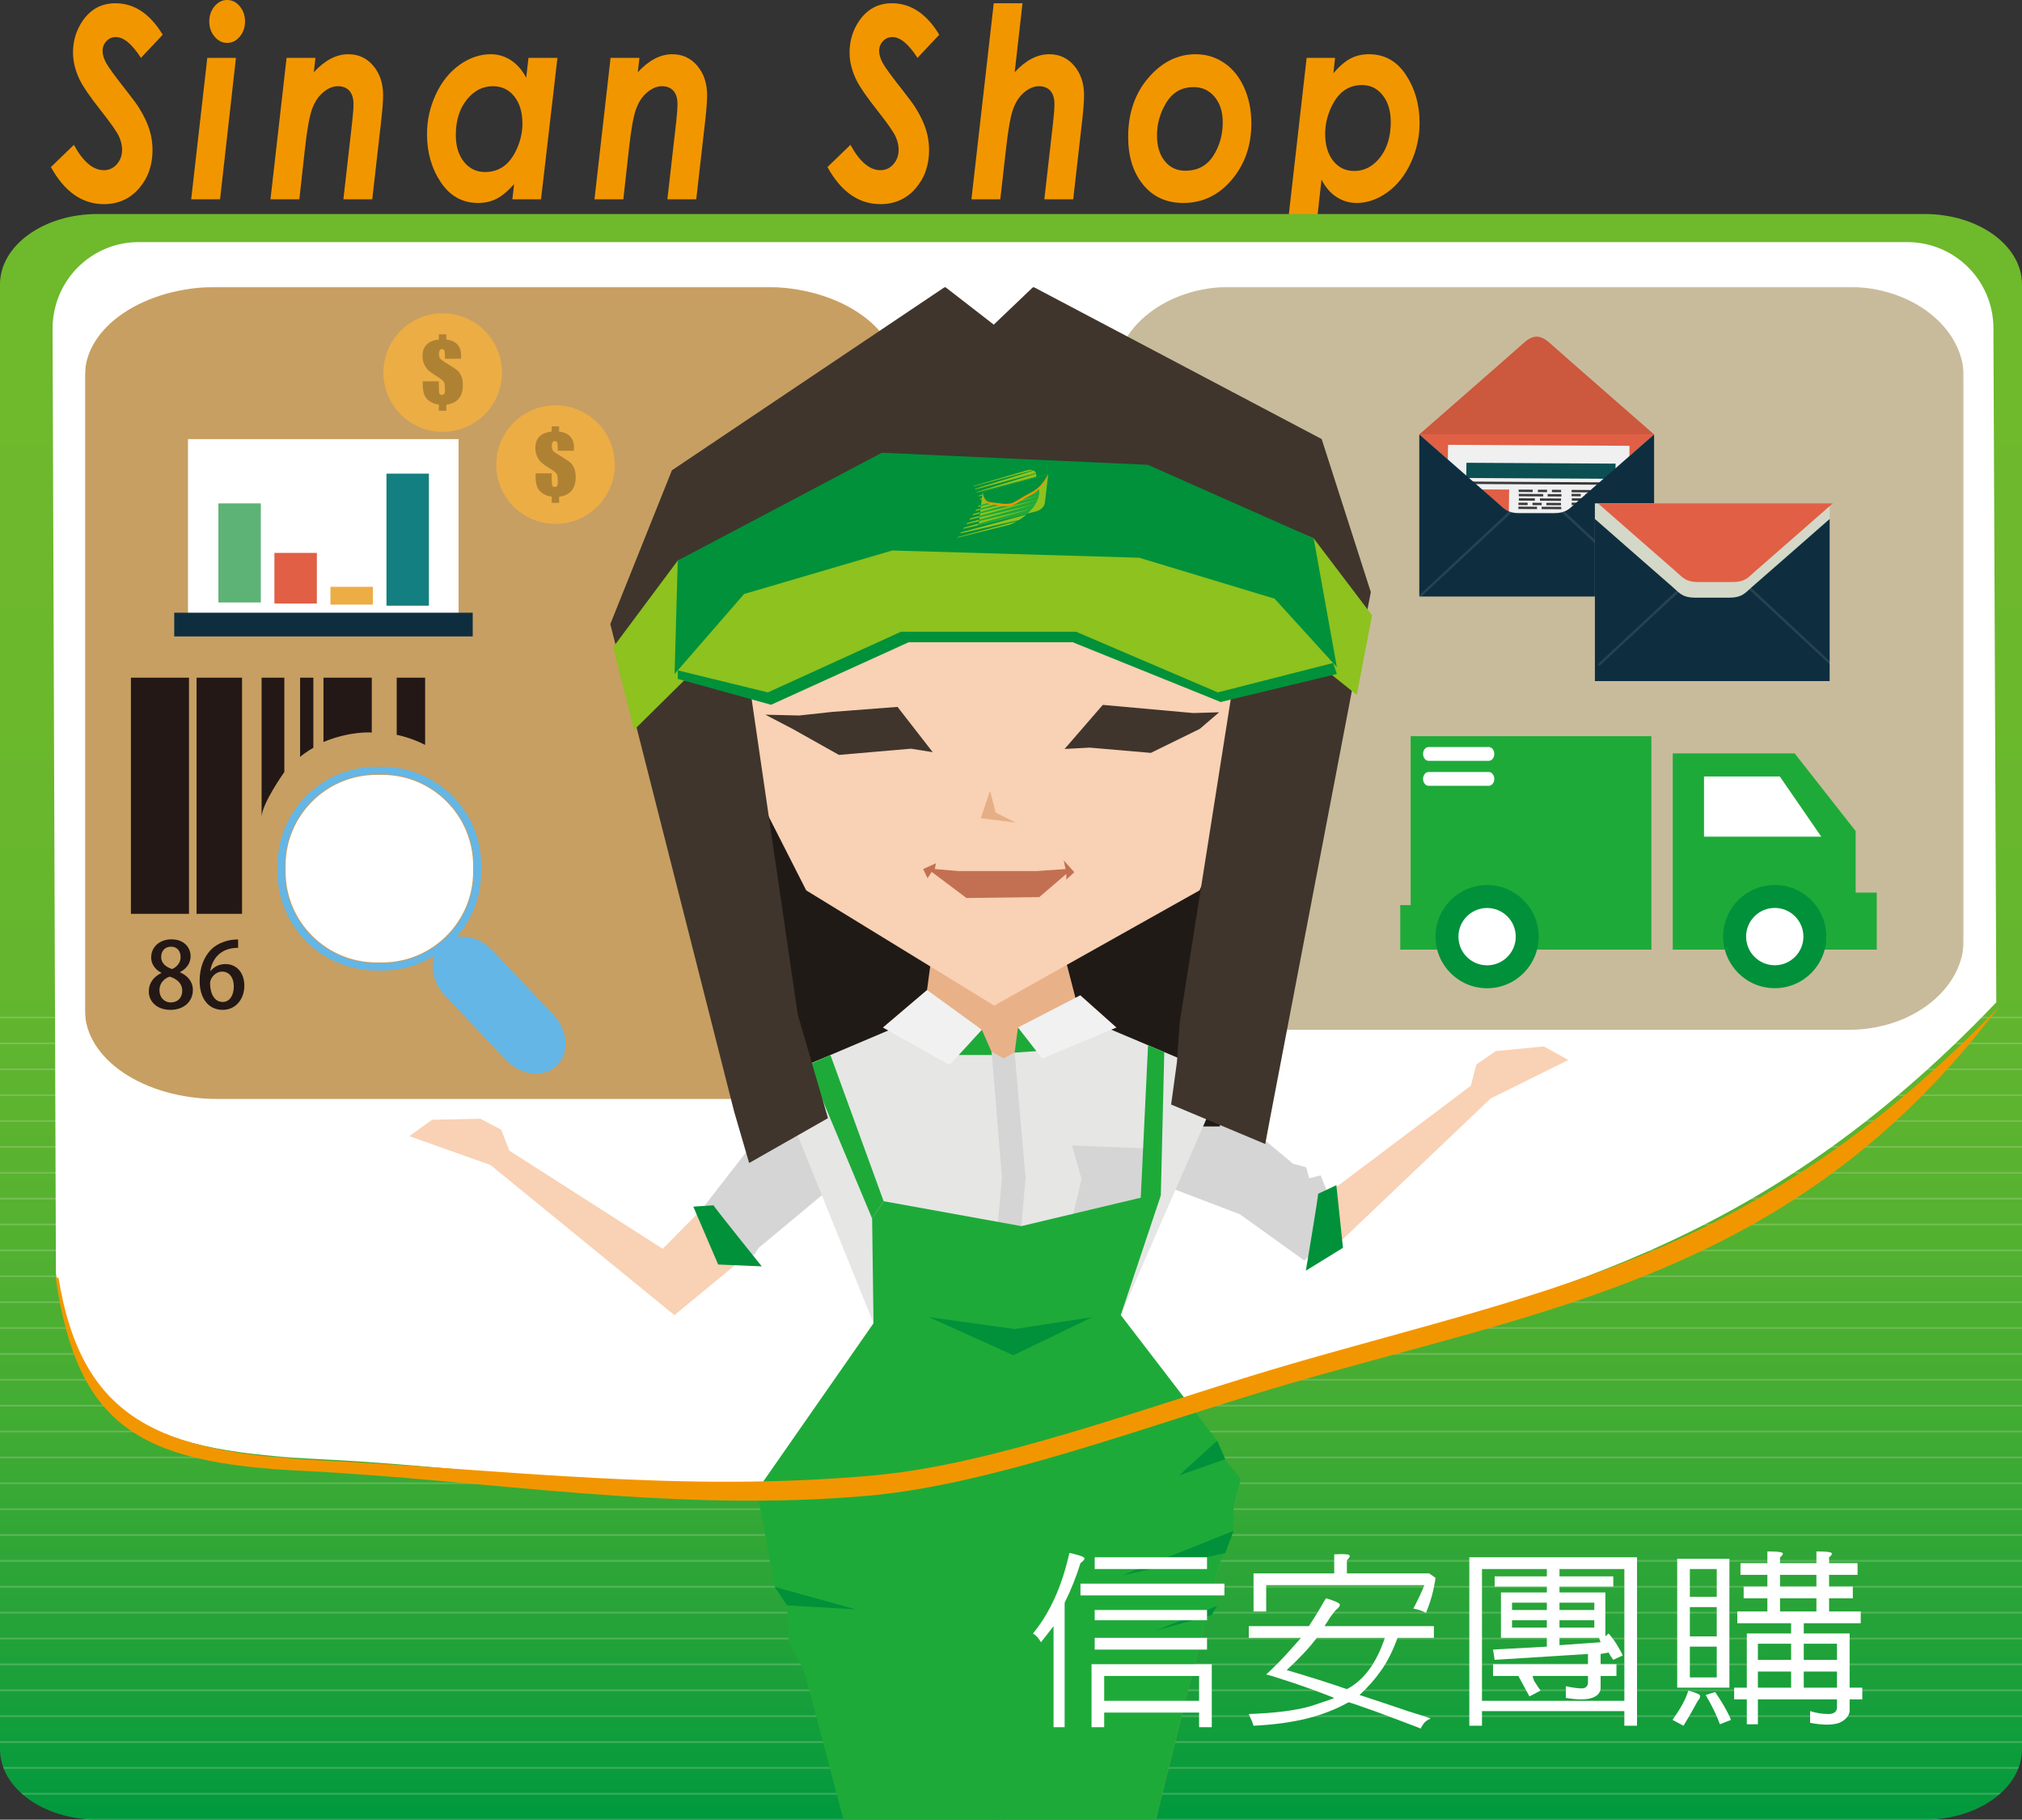 <?xml version="1.0" encoding="utf-8"?>
<!-- Generator: Adobe Illustrator 16.0.0, SVG Export Plug-In . SVG Version: 6.00 Build 0)  -->
<!DOCTYPE svg PUBLIC "-//W3C//DTD SVG 1.1//EN" "http://www.w3.org/Graphics/SVG/1.1/DTD/svg11.dtd">
<svg version="1.1" id="圖層_1" xmlns="http://www.w3.org/2000/svg" xmlns:xlink="http://www.w3.org/1999/xlink" x="0px" y="0px"
	 width="1000px" height="899.833px" viewBox="0 0 1000 899.833" enable-background="new 0 0 1000 899.833" xml:space="preserve">
<rect x="0" y="0" width="1000" height="899.833" fill="#333333" stroke="none"/>
<g>
	<g>
		<path fill="#F29600" d="M80.473,17.167L69.704,28.614c-4.429-6.856-8.555-10.287-12.378-10.287c-1.892,0-3.465,0.676-4.714,2.026
			c-1.251,1.347-1.876,2.966-1.876,4.854c0,1.758,0.572,3.707,1.715,5.847c1.144,2.145,4.608,6.881,10.394,14.213
			c3.072,3.898,5.091,6.665,6.055,8.293c2.322,3.772,3.992,7.295,5.009,10.575c1.019,3.28,1.528,6.612,1.528,9.998
			c0,7.589-2.25,13.953-6.75,19.096c-4.502,5.147-10.27,7.719-17.308,7.719c-10.716,0-19.45-6.108-26.2-18.327l11.358-10.994
			c4.572,8.357,9.52,12.537,14.842,12.537c2.537,0,4.669-0.985,6.403-2.954c1.733-1.974,2.6-4.35,2.6-7.137
			c0-2.189-0.529-4.415-1.581-6.689c-1.054-2.271-4.065-6.555-9.029-12.858c-5.251-6.645-8.698-11.658-10.342-15.047
			c-2.215-4.586-3.322-9.086-3.322-13.501c0-5.827,1.589-11.06,4.769-15.686c4-5.79,9.395-8.683,16.182-8.683
			C66.382,1.608,74.187,6.796,80.473,17.167z"/>
		<path fill="#F29600" d="M102.521,28.614h14.168l-7.857,69.955H94.556L102.521,28.614z M112.346,0c2.429,0,4.508,1.042,6.242,3.121
			c1.731,2.079,2.598,4.573,2.598,7.491c0,2.914-0.867,5.412-2.598,7.487c-1.733,2.083-3.813,3.121-6.242,3.121
			c-2.43,0-4.511-1.038-6.242-3.121c-1.733-2.075-2.6-4.574-2.6-7.487c0-2.917,0.867-5.412,2.6-7.491
			C107.835,1.042,109.916,0,112.346,0z"/>
		<path fill="#F29600" d="M141.73,28.614h14.276l-0.808,7.101c5.471-5.933,11.157-8.899,17.057-8.899
			c5.042,0,9.174,1.92,12.392,5.757c3.217,3.841,4.826,8.679,4.826,14.514c0,2.747-0.303,6.844-0.912,12.292l-4.461,39.189h-14.276
			l4.356-38.257c0.429-3.943,0.643-6.901,0.643-8.871c0-2.832-0.671-5.005-2.014-6.527c-1.345-1.521-3.253-2.283-5.727-2.283
			c-2.403,0-4.806,0.997-7.208,2.991c-2.403,1.99-4.248,4.757-5.54,8.293c-1.29,3.536-2.474,10.168-3.55,19.897l-2.742,24.756
			h-14.276L141.73,28.614z"/>
		<path fill="#F29600" d="M261.367,28.614h14.323l-8.126,69.955h-14.162l0.854-7.516c-3.111,3.471-6.018,5.892-8.718,7.259
			c-2.7,1.371-5.729,2.055-9.092,2.055c-7.725,0-13.867-3.406-18.427-10.221c-4.559-6.816-6.84-14.746-6.84-23.792
			c0-6.897,1.459-13.469,4.376-19.707c2.92-6.233,6.836-11.1,11.753-14.595c4.917-3.491,10.061-5.237,15.428-5.237
			c3.603,0,6.925,0.993,9.971,2.974c3.043,1.986,5.556,4.879,7.538,8.675L261.367,28.614z M239.88,85.067
			c3.524,0,6.598-0.944,9.22-2.824c2.625-1.884,4.826-4.834,6.606-8.858c1.778-4.024,2.667-8.13,2.667-12.325
			c0-5.542-1.339-9.998-4.016-13.371c-2.677-3.374-6.209-5.058-10.594-5.058c-5.104,0-9.436,2.25-12.994,6.75
			c-3.559,4.5-5.338,10.311-5.338,17.424c0,5.489,1.349,9.904,4.044,13.245C232.172,83.395,235.641,85.067,239.88,85.067z"/>
		<path fill="#F29600" d="M301.967,28.614h14.276l-0.808,7.101c5.471-5.933,11.157-8.899,17.057-8.899
			c5.042,0,9.174,1.92,12.392,5.757c3.217,3.841,4.826,8.679,4.826,14.514c0,2.747-0.303,6.844-0.911,12.292l-4.462,39.189h-14.276
			l4.356-38.257c0.429-3.943,0.643-6.901,0.643-8.871c0-2.832-0.671-5.005-2.014-6.527c-1.345-1.521-3.253-2.283-5.727-2.283
			c-2.403,0-4.806,0.997-7.208,2.991c-2.403,1.99-4.248,4.757-5.54,8.293c-1.29,3.536-2.474,10.168-3.55,19.897l-2.743,24.756
			h-14.276L301.967,28.614z"/>
		<path fill="#F29600" d="M464.526,17.167l-10.769,11.446c-4.429-6.856-8.555-10.287-12.378-10.287
			c-1.892,0-3.465,0.676-4.714,2.026c-1.251,1.347-1.876,2.966-1.876,4.854c0,1.758,0.572,3.707,1.715,5.847
			c1.143,2.145,4.608,6.881,10.394,14.213c3.072,3.898,5.09,6.665,6.055,8.293c2.321,3.772,3.992,7.295,5.009,10.575
			c1.02,3.28,1.528,6.612,1.528,9.998c0,7.589-2.25,13.953-6.75,19.096c-4.502,5.147-10.271,7.719-17.308,7.719
			c-10.716,0-19.45-6.108-26.201-18.327l11.359-10.994c4.572,8.357,9.52,12.537,14.842,12.537c2.537,0,4.669-0.985,6.402-2.954
			c1.733-1.974,2.6-4.35,2.6-7.137c0-2.189-0.529-4.415-1.581-6.689c-1.054-2.271-4.065-6.555-9.029-12.858
			c-5.251-6.645-8.697-11.658-10.341-15.047c-2.216-4.586-3.322-9.086-3.322-13.501c0-5.827,1.589-11.06,4.769-15.686
			c4-5.79,9.396-8.683,16.183-8.683C450.436,1.608,458.24,6.796,464.526,17.167z"/>
		<path fill="#F29600" d="M491.467,1.608h14.223l-3.865,34.098c5.477-5.929,11.167-8.891,17.075-8.891
			c5.05,0,9.185,1.92,12.402,5.757c3.223,3.841,4.834,8.679,4.834,14.514c0,2.747-0.301,6.844-0.911,12.292l-4.46,39.189h-14.278
			l4.358-38.257c0.427-3.943,0.643-6.901,0.643-8.871c0-2.832-0.671-5.005-2.01-6.527c-1.343-1.521-3.247-2.283-5.713-2.283
			c-2.398,0-4.796,0.997-7.192,2.991c-2.396,1.994-4.237,4.761-5.525,8.297c-1.288,3.54-2.468,10.177-3.54,19.91l-2.804,24.74
			h-14.276L491.467,1.608z"/>
		<path fill="#F29600" d="M591.329,26.815c5.176,0,9.888,1.436,14.119,4.305c4.232,2.873,7.527,6.946,9.884,12.219
			c2.356,5.27,3.536,11.186,3.536,17.745c0,10.889-3.23,20.158-9.701,27.808c-6.461,7.65-14.461,11.475-23.998,11.475
			c-8.289,0-14.896-3.011-19.824-9.033c-4.932-6.022-7.398-13.896-7.398-23.629c0-11.743,3.342-21.497,10.019-29.252
			C574.646,30.693,582.435,26.815,591.329,26.815z M590.336,43.079c-5.851,0-10.335,2.519-13.456,7.556s-4.68,10.49-4.68,16.361
			c0,5.233,1.273,9.444,3.825,12.634c2.552,3.194,5.944,4.793,10.188,4.793c6.026,0,10.616-2.433,13.773-7.3
			c3.158-4.862,4.736-10.425,4.736-16.683c0-5.143-1.338-9.322-4.012-12.541C598.034,44.687,594.576,43.079,590.336,43.079z"/>
		<path fill="#F29600" d="M649.613,124.158h-14.278l10.877-95.544h14.063l-0.847,7.584c3.081-3.536,5.957-5.985,8.626-7.344
			c2.678-1.359,5.677-2.039,9.001-2.039c7.683,0,13.77,3.406,18.267,10.221c4.496,6.815,6.742,14.726,6.742,23.727
			c0,6.901-1.445,13.48-4.33,19.739c-2.889,6.258-6.767,11.133-11.637,14.628c-4.867,3.491-9.938,5.237-15.211,5.237
			c-3.564,0-6.863-0.985-9.896-2.95c-3.027-1.969-5.509-4.838-7.43-8.606L649.613,124.158z M673.584,42.054
			c-3.431,0-6.449,0.952-9.054,2.865c-2.596,1.912-4.777,4.883-6.526,8.919c-1.75,4.037-2.629,8.159-2.629,12.366
			c0,5.518,1.318,9.953,3.955,13.314c2.637,3.357,6.112,5.033,10.433,5.033c5.021,0,9.29-2.25,12.793-6.75
			c3.504-4.5,5.258-10.307,5.258-17.423c0-5.485-1.33-9.912-3.983-13.277C681.173,43.734,677.763,42.054,673.584,42.054z"/>
	</g>
	<g>
		<defs>
			<path id="SVGID_1_" d="M48.169,105.832C21.574,105.832,0,121.403,0,140.625v724.406c0,19.225,21.574,34.801,48.169,34.801h903.67
				c26.596,0,48.161-15.576,48.161-34.801V140.625c0-19.222-21.565-34.794-48.161-34.794H48.169z"/>
		</defs>
		<clipPath id="SVGID_2_">
			<use xlink:href="#SVGID_1_"  overflow="visible"/>
		</clipPath>
		
			<linearGradient id="SVGID_3_" gradientUnits="userSpaceOnUse" x1="202.7" y1="920.791" x2="206.447" y2="920.791" gradientTransform="matrix(0 213.833 213.833 0 -196391.375 -43245.5)">
			<stop  offset="0" style="stop-color:#6FB92C"/>
			<stop  offset="0.299" style="stop-color:#6CB82C"/>
			<stop  offset="0.477" style="stop-color:#64B62E"/>
			<stop  offset="0.623" style="stop-color:#56B230"/>
			<stop  offset="0.751" style="stop-color:#42AC33"/>
			<stop  offset="0.869" style="stop-color:#28A438"/>
			<stop  offset="0.976" style="stop-color:#089B3D"/>
			<stop  offset="1" style="stop-color:#00993E"/>
		</linearGradient>
		<rect y="98.564" clip-path="url(#SVGID_2_)" fill="url(#SVGID_3_)" width="1009.151" height="801.268"/>
		<g opacity="0.3" clip-path="url(#SVGID_2_)">
			<line fill="none" stroke="#BBD7A9" stroke-width="0.858" x1="0" y1="503.182" x2="1016.638" y2="503.182"/>
			<line fill="none" stroke="#BBD7A9" stroke-width="0.858" x1="0" y1="515.979" x2="1016.638" y2="515.979"/>
			<line fill="none" stroke="#BBD7A9" stroke-width="0.858" x1="0" y1="528.771" x2="1016.638" y2="528.771"/>
			<line fill="none" stroke="#BBD7A9" stroke-width="0.858" x1="0" y1="541.568" x2="1016.638" y2="541.568"/>
			<line fill="none" stroke="#BBD7A9" stroke-width="0.858" x1="0" y1="554.357" x2="1016.638" y2="554.357"/>
			<line fill="none" stroke="#BBD7A9" stroke-width="0.858" x1="0" y1="567.158" x2="1016.638" y2="567.158"/>
			<line fill="none" stroke="#BBD7A9" stroke-width="0.858" x1="0" y1="579.959" x2="1016.638" y2="579.959"/>
			<line fill="none" stroke="#BBD7A9" stroke-width="0.858" x1="0" y1="592.748" x2="1016.638" y2="592.748"/>
			<line fill="none" stroke="#BBD7A9" stroke-width="0.858" x1="0" y1="605.545" x2="1016.638" y2="605.545"/>
			<line fill="none" stroke="#BBD7A9" stroke-width="0.858" x1="0" y1="618.338" x2="1016.638" y2="618.338"/>
			<line fill="none" stroke="#BBD7A9" stroke-width="0.858" x1="0" y1="631.131" x2="1016.638" y2="631.131"/>
			<line fill="none" stroke="#BBD7A9" stroke-width="0.858" x1="0" y1="643.924" x2="1016.638" y2="643.924"/>
			<line fill="none" stroke="#BBD7A9" stroke-width="0.858" x1="0" y1="656.725" x2="1016.638" y2="656.725"/>
			<line fill="none" stroke="#BBD7A9" stroke-width="0.858" x1="0" y1="669.518" x2="1016.638" y2="669.518"/>
			<line fill="none" stroke="#BBD7A9" stroke-width="0.858" x1="0" y1="682.316" x2="1016.638" y2="682.316"/>
			<line fill="none" stroke="#BBD7A9" stroke-width="0.858" x1="0" y1="695.109" x2="1016.638" y2="695.109"/>
			<line fill="none" stroke="#BBD7A9" stroke-width="0.858" x1="0" y1="707.896" x2="1016.638" y2="707.896"/>
			<line fill="none" stroke="#BBD7A9" stroke-width="0.858" x1="0" y1="720.695" x2="1016.638" y2="720.695"/>
			<line fill="none" stroke="#BBD7A9" stroke-width="0.858" x1="0" y1="733.488" x2="1016.638" y2="733.488"/>
			<line fill="none" stroke="#BBD7A9" stroke-width="0.858" x1="0" y1="746.289" x2="1016.638" y2="746.289"/>
			<line fill="none" stroke="#BBD7A9" stroke-width="0.858" x1="0" y1="759.082" x2="1016.638" y2="759.082"/>
			<line fill="none" stroke="#BBD7A9" stroke-width="0.858" x1="0" y1="771.875" x2="1016.638" y2="771.875"/>
			<line fill="none" stroke="#BBD7A9" stroke-width="0.858" x1="0" y1="784.676" x2="1016.638" y2="784.676"/>
			<line fill="none" stroke="#BBD7A9" stroke-width="0.858" x1="0" y1="797.465" x2="1016.638" y2="797.465"/>
			<line fill="none" stroke="#BBD7A9" stroke-width="0.858" x1="0" y1="810.266" x2="1016.638" y2="810.266"/>
			<line fill="none" stroke="#BBD7A9" stroke-width="0.858" x1="0" y1="823.055" x2="1016.638" y2="823.055"/>
			<line fill="none" stroke="#BBD7A9" stroke-width="0.858" x1="0" y1="835.855" x2="1016.638" y2="835.855"/>
			<line fill="none" stroke="#BBD7A9" stroke-width="0.858" x1="0" y1="848.645" x2="1016.638" y2="848.645"/>
			<line fill="none" stroke="#BBD7A9" stroke-width="0.858" x1="0" y1="861.445" x2="1016.638" y2="861.445"/>
			<line fill="none" stroke="#BBD7A9" stroke-width="0.858" x1="8.02" y1="887.031" x2="1008.614" y2="887.031"/>
			<line fill="none" stroke="#BBD7A9" stroke-width="0.858" x1="0" y1="874.242" x2="1016.638" y2="874.242"/>
			<line fill="none" stroke="#BBD7A9" stroke-width="0.858" x1="20.05" y1="899.832" x2="996.586" y2="899.832"/>
		</g>
		<path clip-path="url(#SVGID_2_)" fill="#FFFFFF" d="M25.995,162.297c0-3.894,0.563-7.642,1.544-11.226
			c4.934-18.05,21.415-31.348,41.032-31.348H943.29c23.511,0,42.574,19.063,42.574,42.574l1.433,333.351
			C868.4,620.275,762.545,639.502,635.152,677.6c-64.714,19.389-141.073,50.602-203.153,56.385
			c-96.963,8.891-181.342-7.865-272.478-12.334c-80.88-3.979-121.568-17.514-131.864-92L25.995,162.297z"/>
		<defs>
			<filter id="Adobe_OpacityMaskFilter" filterUnits="userSpaceOnUse" x="41.99" y="141.862" width="929.299" height="1064.468">
				<feColorMatrix  type="matrix" values="1 0 0 0 0  0 1 0 0 0  0 0 1 0 0  0 0 0 1 0"/>
			</filter>
		</defs>
		<mask maskUnits="userSpaceOnUse" x="41.99" y="141.862" width="929.299" height="1064.468" id="SVGID_4_">
			<g filter="url(#Adobe_OpacityMaskFilter)">
				<rect x="41.99" y="141.862" clip-path="url(#SVGID_2_)" width="929.299" height="1064.468"/>
				<g enable-background="new    ">
					<g>
						<defs>
							<rect id="SVGID_5_" x="41.99" y="141.862" width="929.299" height="1064.468"/>
						</defs>
						<clipPath id="SVGID_6_" clip-path="url(#SVGID_2_)">
							<use xlink:href="#SVGID_5_"  overflow="visible"/>
						</clipPath>
						<path clip-path="url(#SVGID_6_)" fill="#FFFFFF" d="M23.531,166.456c0-3.886,0.562-7.642,1.542-11.223
							c4.936-18.058,21.411-31.348,41.028-31.348h874.723c23.503,0,42.57,19.067,42.57,42.57l1.429,333.35
							C865.938,624.43,760.079,643.656,632.687,681.766c-64.714,19.385-141.081,50.594-203.158,56.377
							c-96.958,8.891-181.339-7.861-272.481-12.334c-80.872-3.979-121.56-17.504-131.858-92.004L23.531,166.456z"/>
					</g>
				</g>
			</g>
		</mask>
		<g clip-path="url(#SVGID_2_)" mask="url(#SVGID_4_)">
			<g>
				<rect x="41.99" y="141.862" fill="none" width="929.299" height="1064.468"/>
				<path fill="#C79F62" d="M443.876,499.54c0,24.243-29.376,43.896-65.61,43.896H107.609c-36.239,0-65.619-19.652-65.619-43.896
					V185.763c0-24.243,29.38-43.901,65.619-43.901h270.656c36.234,0,65.61,19.658,65.61,43.901V499.54z"/>
				<path fill="#C8BB9B" d="M971.289,464.29c0,24.834-25.59,44.966-57.157,44.966H608.435c-31.566,0-57.156-20.132-57.156-44.966
					V186.825c0-24.829,25.59-44.962,57.156-44.962h305.697c31.567,0,57.157,20.133,57.157,44.962V464.29z"/>
				<polygon fill="#F9D1B4" points="417.373,527.141 327.741,617.537 246.204,565.359 242.045,575.662 333.537,650.342 
					409.699,587.576 426.817,553.873 				"/>
				<polygon fill="#F9D1B4" points="558.663,508.191 654.919,591.496 732.239,533.268 737.179,543.229 651.636,624.658 
					570.919,567.867 551.278,535.566 				"/>
				<polygon fill="#D5D5D5" points="653.146,581.242 647.506,582.67 645.976,577.213 639.498,575.492 585.511,530.375 
					559.603,503.963 532.349,503.189 449.855,502.389 433.071,503.963 421.108,514.863 385.258,548.486 380.176,555.379 
					348.617,595.982 354.468,623.656 366.891,625.805 370.125,625.076 367.466,621.451 373.039,620.43 375.114,617.174 
					416.502,582.67 451.371,658.527 445.168,676.969 536.471,675.773 528.153,661.641 558.984,579.801 613.22,600.484 
					645.048,623.318 653.08,616.008 657.394,591.865 				"/>
				<path fill="#00913A" d="M651.9,590.348c0.195,0.605-6.075,38.018-6.075,38.018l18.355-11.324l-3.264-30.986L651.9,590.348z"/>
				<path fill="#F1F1F1" d="M467.318,1206.326l-69.157-2.922l46.616-62.504l65.06,1.678l33.629-4.631l81.18,19.125l8.643,30.225
					l-32.022,12.088l-81.372-12.088L467.318,1206.326z M389.254,1203.027l-4.026-0.168l-13.682-22.025l49.402-33.613l12.803-3.838
					L389.254,1203.027"/>
				<polygon fill="#DEDFE0" points="398.157,1203.404 389.25,1203.027 433.749,1143.379 442.226,1140.836 444.777,1140.9 				"/>
				<polygon fill="#C4C3C3" points="486.758,1154.488 475.057,1168.961 479.511,1170.674 499.044,1159.549 517.419,1169.254 
					521.244,1168.15 512.509,1154.488 				"/>
				<polygon fill="#764A22" points="483.853,1154.488 476.313,1167.473 477.938,1168.15 496.867,1154.488 				"/>
				<polygon fill="#764A22" points="496.143,1154.572 515.931,1167.09 517.37,1166.41 510.726,1153.791 				"/>
				<polygon fill="#201A17" points="369.914,557.039 603.268,557.039 624.752,409.432 371.718,393.055 				"/>
				<polygon fill="#8EA047" points="433.997,961.332 429.621,1000.508 481.979,1154.271 489.374,1156.404 497.117,1154.271 
					505.737,1156.404 512.992,1154.271 560.014,1000.508 555.66,963.85 613.717,731.209 568.567,675.305 496.234,685.404 
					423.242,672.199 374.304,737.162 				"/>
				<polygon fill="#7B8A3E" points="395.288,709.203 507.405,742.805 589.673,701.432 586.874,697.965 396.965,706.787 				"/>
				<polygon fill="#707F32" points="471.958,773.242 492.18,784.758 513.147,773.242 492.546,776.004 				"/>
				<polygon fill="#707F32" points="487.606,778.344 495.825,1154.381 497.961,1154.211 497.027,778.344 				"/>
				<polygon fill="#E6E6E5" points="456.797,502.156 383.183,533.377 432.003,654.373 395.288,709.203 507.414,737.162 
					591.109,698.49 554.297,650.338 605.563,532.832 534.273,502.713 				"/>
				<polygon fill="#D5D5D5" points="530.192,566.422 569.462,568.033 572.367,586.014 557.458,605.705 538.2,611.115 
					530.192,602.848 534.916,583.162 				"/>
				<polygon fill="#E9B188" points="461.998,463.163 456.797,502.156 496.413,523.49 534.27,502.713 523.45,460.868 				"/>
				<polygon fill="#707F32" points="565.234,719.385 584.632,737.162 608.521,747.785 				"/>
				<polygon fill="#707F32" points="419.725,719.385 407.78,739.889 383.183,750.816 403.687,737.162 				"/>
				<polygon fill="#F9D1B4" points="367.708,275.208 353.725,351.774 398.72,440.296 491.693,497.282 593.233,440.296 
					629.643,358.021 615.878,268.559 491.474,192 				"/>
				<polygon fill="#F1F1F1" points="458.478,489.556 436.649,508.109 469.604,526.656 485.608,509.256 				"/>
				<polygon fill="#F1F1F1" points="503.429,508.109 515.417,523.486 552.145,508.109 534.27,492.177 				"/>
				<polygon fill="#1EAA39" points="485.608,509.256 491.061,521.711 474.158,521.711 				"/>
				<polygon fill="#1EAA39" points="503.429,508.109 501.805,520.523 512.545,519.795 				"/>
				<polygon fill="#D5D5D5" points="490.416,520.256 495.532,582.303 489.246,652.502 495.532,733.59 507.409,737.158 
					513.147,734.514 501.205,651.928 507.18,582.596 501.805,520.523 496.413,523.49 				"/>
				<polygon fill="#3F352C" points="374.485,318.478 407.87,308.578 456.252,308.578 456.252,314.852 409.827,313.526 				"/>
				<polygon fill="#3F352C" points="531.271,308.578 531.271,314.848 582.747,316.008 609.326,324.284 583.753,309.766 				"/>
				<polygon fill="#3F352C" points="391.984,360.446 414.909,373.308 450.452,370.231 461.283,371.945 443.88,349.565 
					411.67,352.031 395.262,353.817 378.522,353.422 				"/>
				<polygon fill="#3F352C" points="593.347,360.446 569.145,372.311 538.929,369.699 526.501,370.37 545.394,348.576 
					590.075,352.601 602.942,352.234 				"/>
				<polygon fill="#E6AE84" points="489.63,391.122 485.087,404.594 502.242,406.767 492.407,401.819 				"/>
				<polygon fill="#C37052" points="462.862,426.901 456.541,429.749 458.722,434.286 460.783,431.161 477.975,444.072 
					514.01,443.608 527.356,432.154 527.356,434.99 531.312,431.307 526.087,425.48 526.981,429.749 512.765,430.738 
					474.025,430.738 462.317,429.749 				"/>
				<polygon fill="#3F352C" points="484.711,227.417 448.887,274.15 374.485,303.67 369.914,311.532 461.288,281.633 
					491.689,226.624 				"/>
				<polygon fill="#1EAA39" points="431.317,602.555 432.003,654.373 374.304,737.162 383.183,784.762 389.244,793.875 
					389.992,811.43 397.896,826.725 419.721,909.59 492.473,919.58 570.626,903.881 590.202,825.387 595.276,805.07 
					601.953,794.119 600.948,782.344 603.414,772.488 610.071,757.035 610.132,745.549 613.717,731.209 605.929,721.564 
					601.953,712.422 554.293,650.338 574.093,591.154 564.059,592.293 505.123,606.322 437.012,594.002 				"/>
				<polygon fill="#1EAA39" points="564.059,594.572 567.773,516.865 575.806,520.256 574.093,591.154 				"/>
				<polygon fill="#1EAA39" points="431.317,602.555 399.563,526.66 410.693,521.711 437.012,594.002 				"/>
				<polygon fill="#3F352C" points="491.693,226.62 384.851,288.176 369.918,333.285 394.505,501.578 409.483,552.934 
					370.496,575.117 363.09,549.734 301.835,308.619 332.3,232.573 467.395,141.862 491.474,160.535 511.033,141.862 
					653.649,217.115 677.946,292.782 627.934,553.992 625.745,565.727 579.195,546.195 582.084,525.072 583.46,505.525 
					614.294,310.206 596.358,288.334 				"/>
				<polygon fill="#00913A" points="459.432,651.354 501.77,657.209 540.133,651.354 501.2,670.186 				"/>
				<polygon fill="#00913A" points="601.953,712.422 583.049,729.643 605.929,721.564 				"/>
				<polygon fill="#00913A" points="610.071,757.035 555.05,779 605.929,768.018 				"/>
				<polygon fill="#00913A" points="383.183,784.758 423.322,795.832 389.244,793.871 				"/>
				<polygon fill="#00913A" points="601.953,794.119 571.651,806.299 599.166,798.689 				"/>
				<polygon fill="#8DC21F" points="335.197,277.189 443.294,236.032 573.3,234.25 649.687,266.203 678.561,304.261 
					671.024,343.628 630.371,311.084 486.841,287.423 355.013,320.028 313.605,360.93 303.237,320.069 				"/>
				<polygon fill="#00913A" points="333.625,333.293 335.195,277.189 436.164,223.885 567.688,229.851 649.687,266.208 
					661.165,329.904 519.36,280.599 391.321,306.669 				"/>
				<polygon fill="#8DC21F" points="333.625,333.293 380.937,347.136 449.347,315.483 532.223,316.199 603.707,347.136 
					661.165,329.904 630.371,296.058 563.375,275.794 441.26,272.221 367.981,293.742 				"/>
				<polygon fill="#00913A" points="335.197,335.702 335.197,331.502 379.761,342.391 445.575,312.407 532.19,312.407 
					602.282,342.391 659.31,327.853 661.165,333.293 603.707,347.136 530.57,317.611 449.347,317.611 381.346,348.511 				"/>
				<g opacity="0.25">
					<g>
						<path fill="none" d="M487.4,262.781"/>
					</g>
				</g>
				<g opacity="0.25">
					<g>
						<path fill="none" d="M486.809,262.94"/>
					</g>
				</g>
				<path fill="#8DC21F" d="M485.974,243.229l-1.955,16.471l27.925-6.693l0.743-0.195c2.233-0.753,3.78-2.169,4.113-4.391
					l0.049-0.435l1.563-13.44L485.974,243.229z"/>
				<path fill="#8DC21F" d="M484.829,247.054l0.775-0.195l0.041-0.488l-1.025,0.31L484.829,247.054z M512.382,233.989
					c-0.053-0.171-0.126-0.33-0.226-0.476c-0.252-0.375-0.61-0.651-1.044-0.846l-28.886,9.033l0.155,0.289L512.382,233.989z
					 M510.744,232.528c-0.541-0.167-1.204-0.427-2.872,0.053l-26.352,7.723l0.088,0.199L510.744,232.528z M483.053,243.278
					l0.118,0.232l29.242-7.731c0.16-0.606,0.172-1.009,0.021-1.575 M483.997,245.484l1.768-0.46l0.041-0.431l-1.947,0.602
					L483.997,245.484z"/>
				<path fill="#1EAA39" d="M484.019,259.697l24.261-5.811c0.816-0.761,1.563-1.55,2.214-2.36l-26.379,7.34L484.019,259.697z
					 M484.265,257.711l26.242-6.197c0.6-0.736,1.123-1.489,1.572-2.25l-27.73,7.653L484.265,257.711z M513.843,241.704
					l-28.564,7.983l-0.081,0.598l28.771-6.925C513.981,242.798,513.944,242.249,513.843,241.704 M484.481,255.803l27.612-6.563
					c0.42-0.696,0.766-1.396,1.055-2.096l-28.561,7.894L484.481,255.803z M484.802,253.886l28.357-6.779
					c0.256-0.647,0.451-1.286,0.59-1.92l-28.892,8.016L484.802,253.886z M484.994,252.063l28.755-6.885
					c0.135-0.606,0.203-1.208,0.22-1.798l-28.892,8.032L484.994,252.063z"/>
				<path fill="#8DC21F" d="M484.214,255.872l0.091-0.753l-4.47,1.241l-0.431,0.643L484.214,255.872z M484.733,251.506l-2.008,0.566
					l-0.425,0.639l2.36-0.565L484.733,251.506z M484.945,249.785l-0.838,0.232l-0.419,0.635l1.184-0.285L484.945,249.785z
					 M484.525,253.292l-3.229,0.903l-0.421,0.63l3.56-0.842L484.525,253.292z M475.308,263.229l-0.385,0.533l-0.008,0.041
					l29.035-6.641c1.36-0.838,2.604-1.758,3.726-2.734L475.308,263.229z M473.645,265.577l-0.23,0.346l25.989-6.466
					c0.697-0.28,1.389-0.594,2.085-0.932c0.522-0.265,1.031-0.541,1.53-0.818L473.645,265.577z M483.744,259.766l0.1-0.822
					l-7.069,1.966l-0.385,0.582L483.744,259.766z M483.98,257.789l0.098-0.785l-5.756,1.611l-0.395,0.598L483.98,257.789z"/>
				<path fill="#00913A" d="M485.974,243.229c0.332,4.826,2.269,5.701,4.914,5.953c2.977,0.293,5.739,1.375,8.903,0.797
					c2.028-0.374,4.527-2.393,6.642-3.646c4.165-2.466,7.927-3.426,11.813-11.491l0.167-0.301
					C518.412,234.542,486.306,243.136,485.974,243.229"/>
				<path fill="#F29600" d="M518.404,234.542C518.404,234.55,518.412,234.538,518.404,234.542
					c-4.447,7.979-7.628,8.402-11.89,10.844c-2.01,1.151-4.417,2.97-6.358,3.487c-0.124,0.028-0.249,0.061-0.373,0.081
					c-3.147,0.578-5.998-0.191-8.984-0.476c-2.588-0.264-4.055-0.728-4.826-5.249h-0.008c0.353,4.797,1.929,5.929,4.563,6.181
					c2.973,0.289,6.006,1.367,9.192,0.789c0.122-0.024,0.242-0.053,0.37-0.089c1.994-0.525,4.404-2.36,6.402-3.5
					c4.177-2.4,8.524-3.528,11.723-11.633C518.282,234.835,518.343,234.689,518.404,234.542"/>
				<path fill="#00913A" d="M352.846,596.012c0.125,0.631,23.881,30.209,23.881,30.209l-21.554-0.912l-12.291-28.621
					L352.846,596.012z"/>
				<polygon fill="#F9D1B4" points="725.749,543.432 737.179,543.225 775.635,524.158 763.489,517.455 739.726,519.783 
					730.144,526.395 				"/>
				<polygon fill="#F9D1B4" points="254.25,575.045 242.879,576.199 202.429,561.836 213.69,553.73 237.563,553.223 
					247.864,558.646 				"/>
				<path fill="none" stroke="#63B6E6" stroke-width="3.597" stroke-miterlimit="10" d="M236.169,431.035
					c0,26.001-21.082,47.083-47.083,47.083h-2.944c-26.003,0-47.088-21.081-47.088-47.083v-2.95
					c0-25.997,21.085-47.078,47.088-47.078h2.944c26.001,0,47.083,21.082,47.083,47.078V431.035z"/>
				<path fill="#FFFFFF" d="M233.984,430.961c0,24.837-20.133,44.967-44.967,44.967h-2.81c-24.839,0-44.966-20.13-44.966-44.967
					v-2.808c0-24.833,20.127-44.967,44.966-44.967h2.81c24.833,0,44.967,20.134,44.967,44.967V430.961z"/>
				<path fill="#63B6E6" d="M273.592,501.74c7.417,7.842,8.158,19.189,1.652,25.334c-6.504,6.148-17.792,4.777-25.203-3.072
					l-29.95-31.679c-7.422-7.842-8.154-19.182-1.654-25.334c6.507-6.152,17.788-4.777,25.206,3.071L273.592,501.74z"/>
				<rect x="64.744" y="335.112" fill="#231815" width="28.725" height="116.785"/>
				<rect x="97.217" y="335.112" fill="#231815" width="22.483" height="116.785"/>
				<path fill="#231815" d="M129.378,335.112h11.243v46.672c0,0-11.243,15.779-11.243,22.339V335.112z"/>
				<path fill="#231815" d="M196.198,335.112h14.052v33.248c0,0-5.943-3.268-14.052-4.997V335.112z"/>
				<path fill="#231815" d="M148.421,335.112h6.557v34.644c0,0-3.746,2.116-6.557,4.537V335.112z"/>
				<path fill="#231815" d="M159.978,335.112h23.889l-0.004,27.116c0,0-10.461-0.896-23.885,4.688V335.112z"/>
				<path fill="#231815" d="M79.795,481.052c-3.375-1.758-5.031-4.627-5.031-7.553c0-5.396,4.358-8.988,10.014-8.988
					c6.474,0,9.489,4.271,9.489,8.357c0,2.877-1.53,5.938-5.218,7.82v0.135c3.688,1.619,6.341,4.582,6.341,8.721
					c0,5.887-4.675,9.842-11.057,9.842c-6.919,0-10.745-4.316-10.745-9.078c0-4.316,2.566-7.414,6.208-9.123V481.052z
					 M90.129,490.04c0-3.777-2.519-5.889-6.199-7.102c-3.282,1.119-5.08,3.729-5.08,6.742c0,3.32,2.16,6.02,5.615,6.02
					C88.062,495.7,90.129,493.14,90.129,490.04 M79.7,473.186c0,3.101,2.206,4.94,5.394,6.022c2.337-0.944,4.226-3.15,4.226-5.844
					c0-2.652-1.349-5.212-4.712-5.212C81.276,468.152,79.7,470.622,79.7,473.186"/>
				<path fill="#231815" d="M104.077,480.241c1.575-1.978,4.087-3.504,7.371-3.504c5.44,0,9.394,4.086,9.394,10.738
					c0,6.291-4.004,11.91-10.7,11.91c-7.192,0-11.414-5.887-11.414-14.295c0-6.6,2.203-11.865,5.438-15.274
					c3.507-3.687,8.811-5.261,13.568-5.261l0.047,4.134c-9.617,0-13.074,6.567-13.796,11.552H104.077z M115.631,487.794
					c0-4.407-2.252-7.328-5.805-7.328c-3.011,0-5.933,2.832-5.933,5.883c0.092,5.307,2.291,9.127,6.248,9.127
					C113.556,495.476,115.631,492.237,115.631,487.794"/>
				<rect x="92.973" y="217.135" fill="#FFFFFF" width="133.813" height="93.583"/>
				<rect x="108.008" y="248.926" fill="#5DB375" width="20.984" height="48.999"/>
				<rect x="135.716" y="273.421" fill="#E05F45" width="20.99" height="25.033"/>
				<rect x="163.426" y="290.186" fill="#ECAD45" width="20.982" height="8.797"/>
				<rect x="191.134" y="234.201" fill="#147F80" width="20.986" height="65.315"/>
				<rect x="86.169" y="302.987" fill="#0E2E40" width="147.622" height="11.731"/>
				<path fill="#ECAD45" d="M304.053,229.761c0,16.187-13.123,29.313-29.315,29.313c-16.193,0-29.311-13.126-29.311-29.313
					s13.118-29.317,29.311-29.317C290.93,200.444,304.053,213.575,304.053,229.761"/>
				<path fill="#AF8233" d="M283.795,222.909h-7.969v-1.326c0-1.404-0.092-2.328-0.275-2.755c-0.187-0.439-0.58-0.651-1.19-0.651
					c-0.48,0-0.844,0.187-1.097,0.557c-0.232,0.379-0.356,0.94-0.356,1.689c0,1.253,0.246,2.124,0.747,2.625
					c0.49,0.496,1.925,1.469,4.299,2.913c2.021,1.229,3.408,2.165,4.146,2.808c0.729,0.659,1.351,1.575,1.859,2.763
					c0.505,1.192,0.757,2.677,0.757,4.452c0,2.844-0.68,5.065-2.049,6.685c-1.369,1.616-3.424,2.621-6.158,2.999v2.999h-3.662
					v-3.101c-2.128-0.203-3.994-1.025-5.581-2.449c-1.593-1.428-2.391-3.918-2.391-7.467v-1.559h7.971v1.949
					c0,2.148,0.083,3.483,0.252,3.996c0.157,0.517,0.556,0.773,1.185,0.773c0.539,0,0.944-0.175,1.204-0.537
					c0.267-0.358,0.393-0.895,0.393-1.607c0-1.786-0.122-3.068-0.37-3.833c-0.252-0.769-1.104-1.611-2.565-2.519
					c-2.441-1.522-4.083-2.641-4.958-3.365c-0.875-0.712-1.636-1.721-2.265-3.023c-0.645-1.302-0.96-2.775-0.96-4.419
					c0-2.381,0.667-4.244,2.016-5.604c1.347-1.351,3.367-2.185,6.069-2.502v-2.543h3.662v2.543c2.466,0.317,4.299,1.143,5.521,2.474
					c1.229,1.339,1.841,3.186,1.841,5.534C283.873,221.737,283.85,222.238,283.795,222.909"/>
				<path fill="#ECAD45" d="M248.256,184.241c0,16.19-13.13,29.313-29.315,29.313c-16.193,0-29.311-13.123-29.311-29.313
					c0-16.191,13.118-29.317,29.311-29.317C235.126,154.924,248.256,168.05,248.256,184.241"/>
				<path fill="#AF8233" d="M228.001,177.385h-7.973v-1.322c0-1.408-0.092-2.328-0.275-2.763c-0.193-0.431-0.578-0.646-1.19-0.646
					c-0.478,0-0.844,0.187-1.09,0.565c-0.244,0.37-0.369,0.936-0.369,1.681c0,1.249,0.252,2.128,0.761,2.624
					c0.482,0.501,1.917,1.478,4.292,2.922c2.021,1.225,3.4,2.161,4.146,2.808c0.729,0.647,1.349,1.57,1.857,2.767
					c0.513,1.188,0.759,2.669,0.759,4.443c0,2.84-0.689,5.066-2.057,6.686c-1.359,1.615-3.41,2.616-6.144,2.995v3.003h-3.67v-3.101
					c-2.126-0.212-3.992-1.03-5.581-2.45c-1.591-1.428-2.391-3.915-2.391-7.467v-1.563h7.971v1.949c0,2.152,0.083,3.479,0.244,4
					c0.165,0.521,0.572,0.781,1.2,0.781c0.531,0,0.938-0.187,1.196-0.545c0.26-0.358,0.393-0.899,0.393-1.604
					c0-1.79-0.124-3.068-0.376-3.841c-0.246-0.765-1.099-1.604-2.559-2.511c-2.433-1.53-4.083-2.649-4.964-3.365
					c-0.869-0.716-1.622-1.729-2.258-3.027c-0.645-1.306-0.958-2.775-0.958-4.415c0-2.384,0.673-4.248,2.02-5.607
					c1.343-1.351,3.361-2.189,6.063-2.503v-2.539h3.67v2.539c2.459,0.313,4.299,1.14,5.513,2.479
					c1.231,1.33,1.841,3.178,1.841,5.529C228.074,176.217,228.046,176.717,228.001,177.385"/>
				<polygon fill="#1EAA39" points="887.577,372.567 827.274,372.567 827.274,469.593 928.161,469.593 928.161,441.374 
					917.729,441.374 917.729,410.966 				"/>
				<polygon fill="#1EAA39" points="816.712,364.063 816.712,469.597 692.501,469.597 692.501,447.563 697.652,447.563 
					697.652,364.063 				"/>
				<polygon fill="#FFFFFF" points="880.229,383.968 842.733,383.968 842.733,413.733 900.72,413.733 				"/>
				<path fill="#00913A" d="M852.21,463.151c0,14.087,11.422,25.51,25.512,25.51c14.092,0,25.505-11.423,25.505-25.51
					c0-14.091-11.413-25.517-25.505-25.517C863.632,437.635,852.21,449.061,852.21,463.151"/>
				<path fill="#FFFFFF" d="M863.554,463.151c0,7.82,6.34,14.176,14.168,14.176c7.825,0,14.169-6.355,14.169-14.176
					c0-7.828-6.344-14.176-14.169-14.176C869.894,448.975,863.554,455.323,863.554,463.151"/>
				<path fill="#FFFFFF" d="M703.792,372.815c0,1.888,1.225,3.418,2.747,3.418h29.728c1.514,0,2.751-1.53,2.751-3.418
					c0-1.88-1.237-3.41-2.751-3.41h-29.728C705.017,369.406,703.792,370.936,703.792,372.815"/>
				<path fill="#FFFFFF" d="M703.792,385.173c0,1.884,1.225,3.414,2.747,3.414h29.728c1.514,0,2.751-1.53,2.751-3.414
					c0-1.884-1.237-3.418-2.751-3.418h-29.728C705.017,381.755,703.792,383.289,703.792,385.173"/>
				<path fill="#E05F45" d="M759.989,214.828h-58.061c0,0,34.965,30.672,38.27,33.496c2.172,1.86,3.597,3.618,6.095,4.606
					c0.423,0.167,0.884,0.317,1.384,0.436c1.018,0.244,2.201,0.386,3.638,0.386h8.675h8.676c1.439,0,2.624-0.142,3.637-0.386
					c0.497-0.118,0.961-0.269,1.389-0.436c2.498-0.989,3.91-2.747,6.091-4.606c3.304-2.824,38.269-33.496,38.269-33.496H759.989z"/>
				<path fill="#CC583D" d="M766.288,169.483c-2.282-2.051-4.35-2.966-6.299-3.023c-1.945,0.057-4.016,0.973-6.303,3.023
					c-6.763,6.063-51.762,45.345-51.762,45.345h58.064h58.061C818.05,214.828,773.056,175.545,766.288,169.483"/>
				<g opacity="0.2">
					<g>
						<rect x="715.149" y="219.959" fill="none" width="90.768" height="71.838"/>
						<g>
							<g>
								<rect x="715.149" y="219.959" fill="none" width="90.768" height="71.838"/>
								<polygon fill="#414042" points="716.134,219.955 715.141,291.292 804.919,291.793 805.917,220.451 								"/>
							</g>
						</g>
					</g>
				</g>
				<polygon fill="#F0F0F1" points="804.928,291.797 715.149,291.292 716.134,219.959 805.917,220.456 				"/>
				<polygon fill="#39383A" points="798.539,239.738 725.257,239.323 725.265,238.123 798.563,238.542 				"/>
				<polygon fill="#E05F45" points="746.171,255.648 724.976,255.522 725.175,241.972 746.366,242.09 				"/>
				<polygon fill="#D59422" points="799.915,281.344 724.26,280.913 724.296,278.418 799.96,278.85 				"/>
				<polygon fill="#D23D20" points="747.624,283.968 724.223,283.83 724.239,282.902 747.644,283.037 				"/>
				<polygon fill="#D23D20" points="747.591,286.41 724.19,286.28 724.198,285.348 747.611,285.482 				"/>
				<polygon fill="#D23D20" points="773.901,284.115 750.497,283.981 750.509,283.045 773.922,283.183 				"/>
				
					<rect x="750.471" y="285.563" transform="matrix(1 0.006 -0.006 1 1.599 -4.226)" fill="#D23D20" width="23.402" height="0.928"/>
				<polygon fill="#D23D20" points="799.776,284.266 776.376,284.127 776.388,283.2 799.792,283.33 				"/>
				<polygon fill="#D23D20" points="799.748,286.711 776.335,286.581 776.354,285.645 799.769,285.775 				"/>
				<polygon fill="#E05F45" points="771.892,268.165 750.704,268.042 750.896,253.874 772.099,253.988 				"/>
				<polygon fill="#39383A" points="737.04,264.494 724.951,264.425 724.972,263.265 737.064,263.334 				"/>
				<polygon fill="#39383A" points="746.049,264.543 739.245,264.502 739.262,263.347 746.069,263.387 				"/>
				<polygon fill="#39383A" points="734.159,258.183 724.938,258.13 724.964,256.971 734.184,257.023 				"/>
				<polygon fill="#39383A" points="746.143,258.249 736.426,258.195 736.446,257.036 746.159,257.088 				"/>
				<polygon fill="#39383A" points="732.946,262.317 725.058,262.272 725.069,261.113 732.963,261.154 				"/>
				<polygon fill="#39383A" points="745.911,262.391 735.485,262.333 735.502,261.17 745.935,261.227 				"/>
				<polygon fill="#39383A" points="731.774,266.59 724.825,266.549 724.833,265.394 731.791,265.43 				"/>
				<polygon fill="#39383A" points="738.88,266.63 734.339,266.606 734.367,265.446 738.899,265.471 				"/>
				<polygon fill="#39383A" points="745.829,266.667 741.301,266.643 741.313,265.487 745.85,265.507 				"/>
				<polygon fill="#39383A" points="729.452,260.116 724.915,260.091 724.938,258.932 729.472,258.952 				"/>
				<polygon fill="#39383A" points="736.401,260.153 731.864,260.128 731.889,258.968 736.422,258.997 				"/>
				<polygon fill="#39383A" points="745.947,260.209 738.717,260.165 738.733,259.009 745.96,259.046 				"/>
				<polygon fill="#39383A" points="763.229,244.312 751.136,244.243 751.119,245.402 763.208,245.472 				"/>
				<polygon fill="#39383A" points="772.229,244.357 765.426,244.328 765.409,245.48 772.213,245.521 				"/>
				<polygon fill="#39383A" points="760.16,250.586 750.948,250.538 750.924,251.697 760.144,251.75 				"/>
				<polygon fill="#39383A" points="772.14,250.656 762.431,250.603 762.415,251.762 772.128,251.823 				"/>
				<polygon fill="#39383A" points="759.065,246.436 751.176,246.391 751.159,247.555 759.046,247.6 				"/>
				<polygon fill="#39383A" points="772.038,246.513 761.608,246.46 761.593,247.616 772.009,247.681 				"/>
				<polygon fill="#39383A" points="758.017,242.155 751.066,242.115 751.054,243.274 758.004,243.319 				"/>
				<polygon fill="#39383A" points="765.116,242.2 760.592,242.176 760.563,243.327 765.101,243.36 				"/>
				<polygon fill="#39383A" points="772.066,242.237 767.538,242.212 767.517,243.368 772.054,243.4 				"/>
				<polygon fill="#39383A" points="755.51,248.601 750.969,248.576 750.96,249.736 755.489,249.769 				"/>
				<polygon fill="#39383A" points="762.46,248.641 757.923,248.617 757.906,249.772 762.438,249.805 				"/>
				<polygon fill="#39383A" points="771.993,248.694 764.778,248.654 764.759,249.809 771.985,249.854 				"/>
				<polygon fill="#39383A" points="762.842,271.81 750.749,271.737 750.736,272.905 762.825,272.974 				"/>
				<polygon fill="#39383A" points="771.839,271.863 765.043,271.827 765.026,272.982 771.826,273.019 				"/>
				<polygon fill="#39383A" points="758.679,273.942 750.79,273.898 750.777,275.053 758.663,275.106 				"/>
				<polygon fill="#39383A" points="771.644,274.016 761.218,273.958 761.202,275.114 771.627,275.175 				"/>
				<polygon fill="#39383A" points="757.63,269.658 750.684,269.617 750.663,270.777 757.613,270.817 				"/>
				<polygon fill="#39383A" points="764.733,269.699 760.197,269.674 760.185,270.838 764.718,270.858 				"/>
				<polygon fill="#39383A" points="771.684,269.739 767.151,269.719 767.135,270.866 771.667,270.903 				"/>
				<polygon fill="#39383A" points="755.119,276.103 750.59,276.079 750.569,277.234 755.103,277.263 				"/>
				<polygon fill="#39383A" points="762.073,276.144 757.532,276.115 757.523,277.279 762.053,277.303 				"/>
				<polygon fill="#39383A" points="771.614,276.197 764.392,276.16 764.368,277.316 771.595,277.356 				"/>
				<polygon fill="#39383A" points="789.046,270.997 776.957,270.927 776.974,269.768 789.066,269.837 				"/>
				<polygon fill="#39383A" points="798.06,271.049 791.256,271.009 791.269,269.849 798.075,269.886 				"/>
				<polygon fill="#39383A" points="786.169,264.681 776.945,264.632 776.966,263.473 786.19,263.526 				"/>
				<polygon fill="#39383A" points="798.148,264.754 788.432,264.698 788.448,263.538 798.165,263.591 				"/>
				<polygon fill="#39383A" points="784.948,268.815 777.06,268.779 777.071,267.615 784.974,267.656 				"/>
				<polygon fill="#39383A" points="797.917,268.897 787.492,268.836 787.504,267.668 797.937,267.725 				"/>
				<polygon fill="#39383A" points="783.785,273.092 776.827,273.051 776.839,271.9 783.798,271.928 				"/>
				<polygon fill="#39383A" points="790.89,273.133 786.349,273.104 786.369,271.949 790.905,271.973 				"/>
				<polygon fill="#39383A" points="797.839,273.173 793.298,273.149 793.323,271.985 797.855,272.014 				"/>
				<polygon fill="#39383A" points="781.449,266.623 776.921,266.594 776.94,265.434 781.474,265.455 				"/>
				<polygon fill="#39383A" points="788.411,266.659 783.874,266.634 783.887,265.471 788.424,265.503 				"/>
				<polygon fill="#39383A" points="797.945,266.716 790.727,266.671 790.739,265.511 797.966,265.548 				"/>
				<polygon fill="#39383A" points="736.897,274.915 724.805,274.842 724.825,273.678 736.918,273.751 				"/>
				<polygon fill="#39383A" points="745.907,274.959 739.099,274.923 739.115,273.763 745.927,273.8 				"/>
				<polygon fill="#39383A" points="734.013,268.6 724.797,268.543 724.817,267.383 734.037,267.436 				"/>
				<polygon fill="#39383A" points="745.992,268.665 736.288,268.604 736.3,267.453 746.009,267.509 				"/>
				<polygon fill="#39383A" points="732.796,272.734 724.915,272.689 724.923,271.525 732.816,271.579 				"/>
				<polygon fill="#39383A" points="745.765,272.807 735.339,272.746 735.355,271.583 745.78,271.644 				"/>
				<polygon fill="#39383A" points="731.633,277.002 724.683,276.966 724.694,275.806 731.653,275.843 				"/>
				<polygon fill="#39383A" points="738.733,277.043 734.2,277.023 734.221,275.863 738.753,275.883 				"/>
				<polygon fill="#39383A" points="745.687,277.08 741.149,277.059 741.175,275.9 745.703,275.92 				"/>
				<polygon fill="#39383A" points="729.297,270.529 724.769,270.508 724.784,269.344 729.325,269.373 				"/>
				<polygon fill="#39383A" points="736.255,270.569 731.718,270.545 731.738,269.389 736.275,269.41 				"/>
				<polygon fill="#39383A" points="745.797,270.626 738.57,270.589 738.587,269.426 745.813,269.471 				"/>
				<polygon fill="#39383A" points="789.348,249.793 777.259,249.724 777.271,248.564 789.368,248.633 				"/>
				<polygon fill="#39383A" points="798.356,249.842 791.557,249.805 791.562,248.646 798.376,248.682 				"/>
				<polygon fill="#39383A" points="786.467,243.482 777.25,243.425 777.259,242.269 786.479,242.318 				"/>
				<polygon fill="#39383A" points="798.441,243.547 788.733,243.486 788.741,242.331 798.458,242.383 				"/>
				<polygon fill="#39383A" points="785.25,247.616 777.364,247.571 777.372,246.408 785.267,246.452 				"/>
				<polygon fill="#39383A" points="798.21,247.689 787.785,247.628 787.806,246.464 798.238,246.534 				"/>
				<polygon fill="#39383A" points="784.082,251.88 777.128,251.844 777.141,250.684 784.103,250.721 				"/>
				<polygon fill="#39383A" points="791.183,251.925 786.649,251.901 786.662,250.741 791.198,250.761 				"/>
				<polygon fill="#39383A" points="798.137,251.966 793.6,251.941 793.616,250.786 798.157,250.806 				"/>
				<polygon fill="#39383A" points="781.755,245.411 777.218,245.386 777.233,244.235 781.774,244.255 				"/>
				<polygon fill="#39383A" points="788.7,245.451 784.167,245.427 784.188,244.271 788.721,244.292 				"/>
				<polygon fill="#39383A" points="798.238,245.508 791.02,245.463 791.036,244.308 798.263,244.353 				"/>
				<polygon fill="#39383A" points="789.201,260.206 777.104,260.136 777.128,258.977 789.213,259.046 				"/>
				<polygon fill="#39383A" points="798.21,260.262 791.41,260.218 791.419,259.062 798.229,259.103 				"/>
				<polygon fill="#39383A" points="786.315,253.895 777.096,253.841 777.112,252.678 786.341,252.731 				"/>
				<polygon fill="#39383A" points="798.3,253.963 788.583,253.911 788.603,252.747 798.315,252.804 				"/>
				<polygon fill="#39383A" points="785.104,258.029 777.218,257.984 777.218,256.824 785.12,256.865 				"/>
				<polygon fill="#39383A" points="798.071,258.102 787.65,258.041 787.659,256.885 798.092,256.942 				"/>
				<polygon fill="#39383A" points="783.932,262.305 776.981,262.26 776.998,261.101 783.956,261.137 				"/>
				<polygon fill="#39383A" points="791.036,262.346 786.503,262.313 786.516,261.154 791.057,261.182 				"/>
				<polygon fill="#39383A" points="797.985,262.378 793.453,262.354 793.478,261.194 798.011,261.219 				"/>
				<polygon fill="#39383A" points="781.604,255.827 777.067,255.803 777.087,254.643 781.628,254.667 				"/>
				<polygon fill="#39383A" points="788.558,255.872 784.029,255.839 784.046,254.684 788.583,254.708 				"/>
				<polygon fill="#39383A" points="798.092,255.921 790.878,255.876 790.89,254.72 798.124,254.761 				"/>
				<polygon fill="#0B4F52" points="798.905,236.78 725.134,236.361 725.24,228.841 799.007,229.261 				"/>
				<path fill="#0E2E40" d="M779.785,248.324c-2.181,1.86-3.597,3.618-6.091,4.606c-0.432,0.167-0.892,0.317-1.388,0.436
					c-1.021,0.244-2.202,0.391-3.642,0.391h-8.676h-8.675c-1.437,0-2.62-0.146-3.638-0.391c-0.496-0.118-0.956-0.269-1.384-0.436
					c-2.498-0.989-3.923-2.747-6.095-4.606c-3.305-2.824-38.27-33.496-38.27-33.496v80.168h58.061h58.064v-80.168
					C818.054,214.828,783.089,245.5,779.785,248.324"/>
				<g opacity="0.3">
					<g>
						<rect x="701.929" y="252.93" fill="none" width="116.125" height="42.065"/>
						<g opacity="0.4">
							<g>
								<rect x="701.929" y="252.93" fill="none" width="45.748" height="42.065"/>
								<path fill="#D4D8C8" d="M701.925,294.328v0.667h0.969l44.775-41.63c-0.492-0.118-0.953-0.265-1.376-0.432L701.925,294.328z"
									/>
							</g>
						</g>
						<g opacity="0.4">
							<g>
								<rect x="772.307" y="252.93" fill="none" width="45.747" height="42.065"/>
								<path fill="#D4D8C8" d="M773.694,252.93c-0.432,0.167-0.892,0.313-1.388,0.439l44.779,41.626h0.968v-0.671L773.694,252.93z"
									/>
							</g>
						</g>
					</g>
				</g>
				<rect x="788.766" y="248.898" fill="#D4D8C8" width="116.117" height="87.886"/>
				<path fill="#E05F45" d="M848.364,248.898h-58.053c0,0,34.961,30.672,38.266,33.488c2.177,1.859,3.597,3.622,6.091,4.606
					c0.427,0.171,0.883,0.321,1.384,0.439c1.018,0.248,2.201,0.387,3.642,0.387h8.671h8.68c1.436,0,2.624-0.139,3.637-0.387
					c0.505-0.118,0.961-0.269,1.384-0.439c2.507-0.984,3.915-2.747,6.096-4.606c3.304-2.816,38.272-33.488,38.272-33.488H848.364z"
					/>
				<path fill="#0E2E40" d="M866.618,290.117c-2.182,1.855-3.594,3.617-6.096,4.61c-0.419,0.159-0.883,0.313-1.383,0.427
					c-1.021,0.248-2.202,0.391-3.639,0.391h-8.679h-8.684c-1.428,0-2.612-0.143-3.63-0.391c-0.5-0.114-0.951-0.269-1.383-0.427
					c-2.498-0.993-3.914-2.755-6.096-4.61c-3.304-2.82-38.265-33.492-38.265-33.492v80.164h58.057h58.061v-80.164
					C904.883,256.625,869.922,287.297,866.618,290.117"/>
				<g opacity="0.3">
					<g>
						<rect x="790.312" y="286.996" fill="none" width="116.121" height="42.065"/>
						<g opacity="0.4">
							<g>
								<rect x="790.312" y="286.996" fill="none" width="45.74" height="42.065"/>
								<path fill="#D4D8C8" d="M790.312,328.39v0.671h0.957l44.779-41.634c-0.497-0.114-0.953-0.261-1.38-0.432L790.312,328.39z"/>
							</g>
						</g>
						<g opacity="0.4">
							<g>
								<rect x="860.681" y="286.996" fill="none" width="45.752" height="42.065"/>
								<path fill="#D4D8C8" d="M862.069,286.996c-0.428,0.171-0.884,0.317-1.389,0.432l44.784,41.634h0.968v-0.671L862.069,286.996
									z"/>
							</g>
						</g>
					</g>
				</g>
				<path fill="#00913A" d="M709.94,463.181c0,14.086,11.426,25.512,25.518,25.512c14.086,0,25.504-11.426,25.504-25.512
					c0-14.087-11.418-25.518-25.504-25.518C721.366,437.663,709.94,449.093,709.94,463.181"/>
				<path fill="#FFFFFF" d="M721.285,463.181c0,7.824,6.339,14.176,14.173,14.176c7.824,0,14.172-6.352,14.172-14.176
					c0-7.834-6.348-14.173-14.172-14.173C727.624,449.007,721.285,455.347,721.285,463.181"/>
			</g>
		</g>
		<path clip-path="url(#SVGID_2_)" fill="#F29600" d="M988.737,497.782C869.145,621.459,769.486,636.58,639.124,674.316
			c-61.613,17.818-135.256,45.926-194.739,53.889c-3.827,0.492-7.523,0.92-11.236,1.295c-96.381,8.895-183.673-2.91-274.992-7.361
			c-79.272-4.02-117.729-19.889-129.242-90.307l-1.408,0.053c10.882,74.016,41.768,91.625,122.361,95.471
			c90.894,4.443,183.706,21.09,281.157,12.139c3.737-0.33,7.56-0.799,11.458-1.34c60.932-8.166,134.829-36.459,195.933-54.121
			c127.707-37.098,246.957-54.232,345.024-179.529C985.111,502.363,987.057,500.021,988.737,497.782
			C988.737,497.782,999.401,496.55,988.737,497.782"/>
		<g clip-path="url(#SVGID_2_)">
			<path fill="#FFFFFF" d="M534.354,772.99c-2.092,6.758-4.695,13.275-7.828,19.555v61.568h-5.478v-49.98
				c-2.604,3.383-4.691,6.039-6.258,7.969c-1.042-1.93-2.346-3.379-3.91-4.346c8.345-10.141,14.343-23.418,17.997-39.84
				c4.432,0.967,6.909,1.811,7.43,2.539C536.568,770.934,535.917,771.781,534.354,772.99z M605.55,788.924h-71.195v-5.795h71.195
				V788.924z M599.292,854.113h-6.262v-7.242h-46.94v7.242h-6.259v-31.145h59.461V854.113z M596.944,775.887h-55.551v-5.795h55.551
				V775.887z M596.944,801.236h-55.551v-5.07h55.551V801.236z M596.944,815.727h-55.551v-5.799h55.551V815.727z M593.03,841.076
				v-12.313h-46.94v12.313H593.03z"/>
			<path fill="#FFFFFF" d="M709.144,809.928h-17.998c-2.348,6.523-5.082,11.955-8.215,16.301c-2.869,4.105-6.389,8.09-10.563,11.951
				c8.87,2.896,16.821,5.553,23.865,7.967c7.043,2.172,10.819,3.381,11.345,3.621c-2.088,0.965-3.391,2.051-3.911,3.26
				c-0.781,0.963-1.046,1.57-0.781,1.811c-7.568-2.898-15.259-5.795-23.083-8.691c-8.086-2.898-12.391-4.346-12.911-4.346
				c-5.998,3.381-12.776,6.033-20.341,7.967c-7.825,1.934-16.695,3.137-26.6,3.621c-0.524-1.688-1.045-3.02-1.57-3.982l-0.781-1.813
				c13.306-0.482,23.604-1.811,30.908-3.982c7.3-2.414,11.084-3.744,11.344-3.984c-5.997-2.412-12.91-4.947-20.735-7.604
				c-8.085-2.658-12.386-3.984-12.907-3.984c4.432-4.105,8.342-8.09,11.735-11.951c3.39-3.865,5.217-5.916,5.478-6.16h-25.822
				v-5.795h29.732c2.348-3.621,4.305-6.758,5.871-9.414c1.563-2.898,2.475-4.346,2.734-4.346c3.914,1.207,6.128,2.172,6.653,2.896
				c0.256,0.725-0.396,1.693-1.958,2.896c-1.822,2.174-3.129,3.984-3.914,5.432c-1.041,1.449-1.563,2.295-1.563,2.535h53.988
				V809.928z M709.925,780.957v-0.725c0,0.725-0.391,2.896-1.172,6.518c-0.785,3.383-1.957,7.004-3.524,10.865
				c-1.563-0.965-3.653-1.689-6.258-2.174c2.083-3.861,3.914-7.727,5.477-11.588h-78.239v13.037h-6.258v-18.832h39.9v-9.42
				c4.432-0.238,6.91-0.117,7.431,0.363c0.521,0.484,0.13,1.33-1.172,2.539v6.518h40.687l3.129,2.174V780.957z M684.888,809.928
				h-33.646c-3.65,4.83-8.602,10.145-14.864,15.938c11.479,3.383,21.387,6.52,29.732,9.416
				C674.455,830.936,680.713,822.484,684.888,809.928z"/>
			<path fill="#FFFFFF" d="M809.603,853.389h-6.262v-7.242h-70.414v7.242h-6.258v-83.297h82.934V853.389z M803.341,841.076v-65.189
				h-32.076v3.621h26.6v5.07h-26.6v2.896h22.693v21.729l1.563-1.447c2.604,2.896,4.955,6.518,7.039,10.867l-4.695,2.174
				c-1.042-1.449-1.823-2.658-2.344-3.623l-3.915,0.725v5.07h7.829v5.795h-7.829v5.793c0,2.414-1.433,4.107-4.301,5.07
				c-2.868,0.965-7.174,0.965-12.911,0v-5.793c3.39,0.723,5.998,1.086,7.825,1.086s2.868-0.846,3.129-2.535v-3.621h-27.385
				c0,0.24,0.261,1.086,0.781,2.535c0.786,1.207,1.827,2.775,3.134,4.707l-5.478,2.896c-2.091-3.861-3.914-7.242-5.477-10.139
				h-12.521v-5.795h46.944v-5.07l-46.159,2.898l-0.785-5.07l26.604-1.453v-4.346h-22.693v-22.453h22.693v-2.896h-25.818v-5.07
				h25.818v-3.621h-32.08v65.189H803.341z M765.007,796.166v-3.621H747.79v3.621H765.007z M765.007,804.857v-3.621H747.79v3.621
				H765.007z M788.48,796.166v-3.621h-17.216v3.621H788.48z M788.48,804.857v-3.621h-17.216v3.621H788.48z M791.605,812.102
				l-0.781-2.174h-19.56v3.621L791.605,812.102z"/>
			<path fill="#FFFFFF" d="M839.648,841.076c-2.608,4.83-4.952,8.932-7.044,12.313l-5.477-2.896
				c4.175-5.795,6.783-10.625,7.829-14.486c3.646,0.965,5.606,1.811,5.867,2.535C840.824,839.506,840.434,840.352,839.648,841.076z
				 M855.298,834.557h-25.818v-63.74h25.818V834.557z M849.036,789.648v-13.762h-13.298v13.762H849.036z M849.036,809.203v-14.484
				h-13.298v14.484H849.036z M849.036,829.488v-15.215h-13.298v15.215H849.036z M856.079,850.492l-5.477,2.172
				c-1.566-4.346-3.91-9.176-7.044-14.484l4.696-1.449C851.908,842.041,854.513,846.631,856.079,850.492z M921.017,840.352h-6.258
				v5.795c-0.261,2.412-1.953,4.346-5.087,5.793c-3.386,1.209-8.211,1.209-14.47,0v-5.793c3.125,0.965,6.129,1.447,8.993,1.447
				c2.612,0,4.044-0.963,4.305-2.896v-4.346h-39.119v12.313h-5.478v-12.313h-6.258v-5.795h6.258v-26.801h21.908v-5.07h-26.604
				v-5.795h14.868v-6.518h-11.735v-5.795h11.735v-5.795h-13.302v-5.793h13.302v-5.799c4.432,0,6.909,0.244,7.431,0.725
				c0.521,0.484,0.13,1.207-1.172,2.176v2.898h17.992v-5.799c4.436,0,6.914,0.244,7.435,0.725c0.524,0.484,0.13,1.207-1.172,2.176
				v2.898h14.083v5.793H904.59v5.795h11.735v5.795H904.59v6.518h15.646v5.795h-28.166v5.07h22.689v26.801h6.258V840.352z
				 M885.812,820.797v-7.973h-16.431v7.973H885.812z M885.812,834.557v-7.967h-16.431v7.967H885.812z M898.327,784.578v-5.795
				h-17.992v5.795H898.327z M898.327,796.891v-6.518h-17.992v6.518H898.327z M908.5,820.797v-7.973h-16.431v7.973H908.5z
				 M908.5,834.557v-7.967h-16.431v7.967H908.5z"/>
		</g>
	</g>
</g>
</svg>
